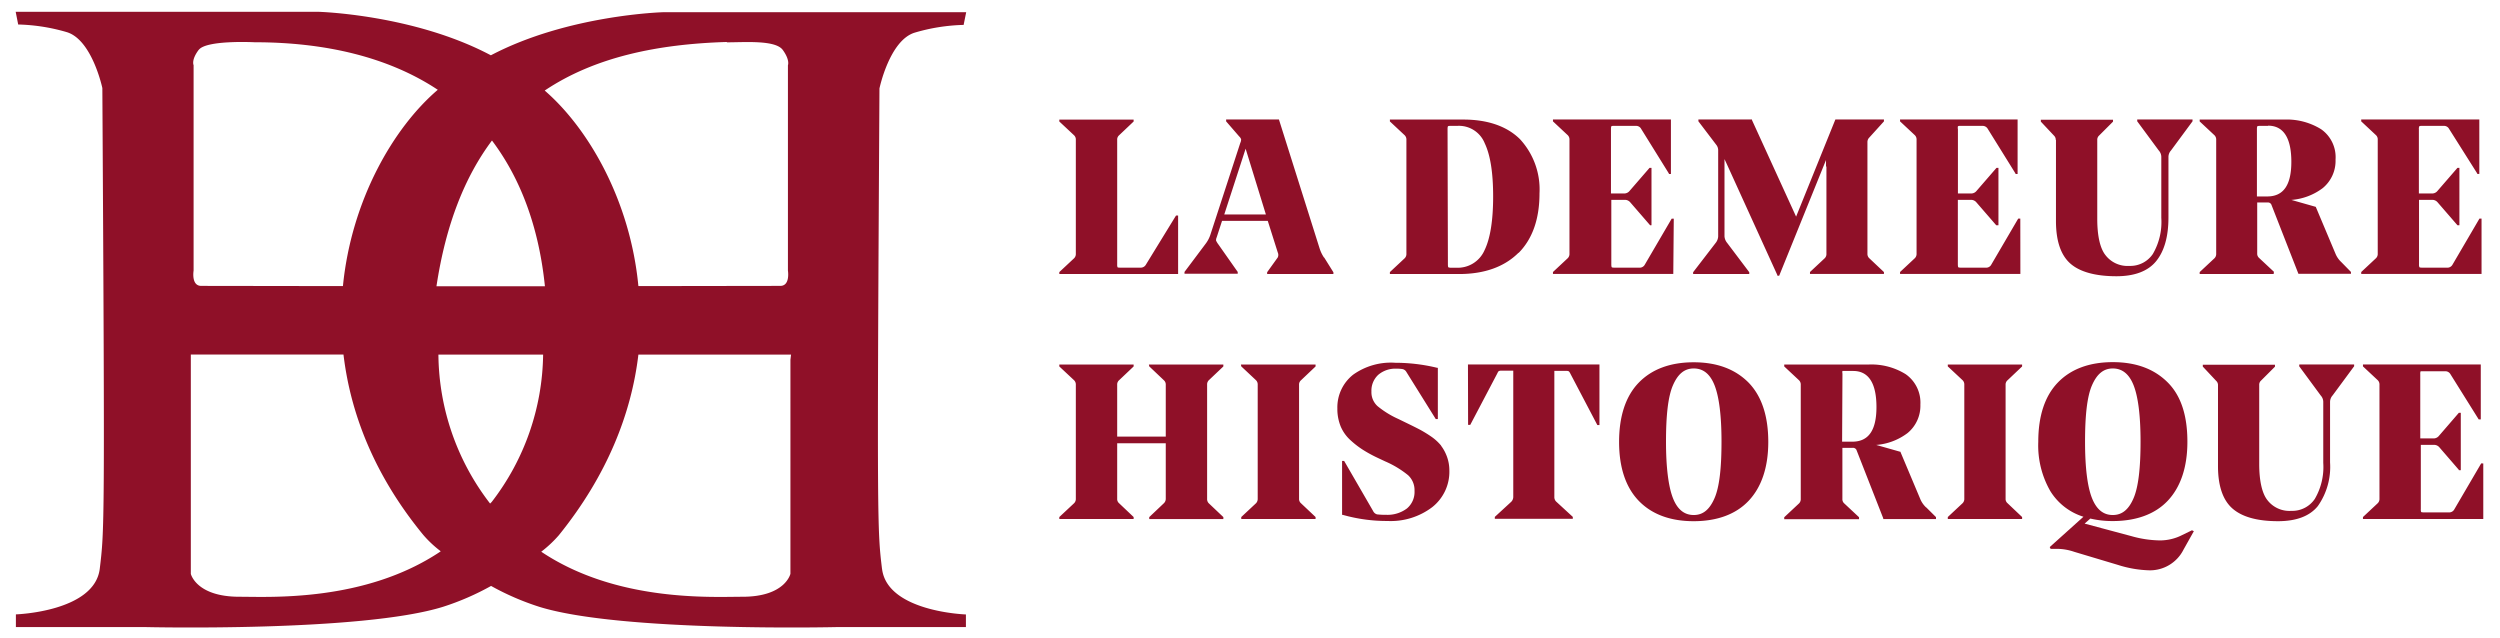 <svg id="Calque_1" data-name="Calque 1" xmlns="http://www.w3.org/2000/svg" viewBox="0 0 360.28 91.89"><path d="M127.11,82c-.66-5.58-.74-5.57-.37-69.25,0,0,1.46-7,5.13-8.06a27,27,0,0,1,7-1.1l.37-1.83H95.59s-13.72.36-24.85,6.21C59.6,2.06,45.86,1.7,45.86,1.7H2.26l.36,1.83a27.14,27.14,0,0,1,7,1.1c3.66,1.1,5.13,8.06,5.13,8.06.37,63.69.29,63.68-.37,69.25-.73,6.23-12.09,6.6-12.09,6.6v1.83H21s31.14.74,42.87-2.93a37.81,37.81,0,0,0,6.9-3,38,38,0,0,0,6.92,3c11.72,3.67,42.87,2.93,42.87,2.93H139.2V88.55s-11.36-.37-12.09-6.6M104.75,6.1c2.6,0,7-.36,8.06,1.1s.74,2.2.74,2.2V39s.36,2.2-1.1,2.2L92,41.23C90.82,28.89,84.81,18.51,78.5,13.05c7.15-4.8,16.19-6.7,26.25-7M70.86,72.34l-.23.23A35.56,35.56,0,0,1,63.18,51.1H78.27a35.42,35.42,0,0,1-7.41,21.24m5.2-31.09H62.9c1.36-9,4.14-15.85,8-21,4,5.31,6.73,12.24,7.63,21h-2.5M28.64,7.19c1.1-1.46,8.06-1.1,8.06-1.1,10.17,0,19.27,2.13,26.39,6.85C56.73,18.37,50.65,28.8,49.42,41.23L29,41.2c-1.47,0-1.1-2.2-1.1-2.2V9.39s-.37-.73.73-2.2M34.5,86c-6.23,0-7-3.3-7-3.3V51.09h22c1,8.45,4.42,17.39,11.5,26a16.13,16.13,0,0,0,2.51,2.35l-.08.07C52.55,86.78,38.88,86,34.5,86m79.41-34.15V82.69S113.18,86,107,86c-4.39,0-18.12.8-29-6.49a17.39,17.39,0,0,0,2.53-2.37C87.53,68.48,91,59.54,92,51.1h22Z" style="fill:#8f1028"/><path d="M169.78,39.49H152.66v-.28l2.14-2a.86.86,0,0,0,.24-.64V20.15a.83.83,0,0,0-.24-.64l-2.14-2v-.27h10.71v.27l-2.11,2a.8.8,0,0,0-.26.64V38.09a1,1,0,0,0,.05.42s0,.06.33.06h2.94a.85.85,0,0,0,.78-.37l4.38-7.14h.3Zm21.05-2.38,1.33,2.13v.25h-9.55v-.26l1.53-2.13a.86.86,0,0,0,0-.72l-1.44-4.55h-6.59l-.78,2.4a.88.88,0,0,0-.08.44,2.7,2.7,0,0,0,.31.52l2.81,4v.26H170.7v-.26l3-4a4.6,4.6,0,0,0,.7-1.27l4.34-13.32a1.18,1.18,0,0,0,.12-.53,1,1,0,0,0-.28-.41l-1.88-2.17v-.27h7.61l5.88,18.64a5.19,5.19,0,0,0,.61,1.25M179.51,21.43l-3.08,9.48h6Zm39.32,15c-2,2-4.88,3.06-8.53,3.06h-10v-.28l2.14-2a.86.86,0,0,0,.24-.64V20.15a.87.87,0,0,0-.24-.65l-2.14-2v-.27h10.59c3.57,0,6.32,1,8.17,2.84a10.68,10.68,0,0,1,2.8,7.81c0,3.65-1,6.53-3,8.56m-10.2,1.66c0,.35.06.42.06.42a1,1,0,0,0,.45.06h.66a4.21,4.21,0,0,0,4.1-2.5c.83-1.69,1.25-4.3,1.25-7.76s-.41-6-1.22-7.69A4,4,0,0,0,210,18.14h-1c-.28,0-.33.06-.33.06s-.06.08-.06.39Zm32.55-6.59h-.3L237,38.2a.84.84,0,0,1-.81.37h-3.6c-.27,0-.32-.06-.32-.06s-.06-.08-.06-.42V28.8h2a1,1,0,0,1,.73.36l2.86,3.3H238V24.19h-.28l-2.86,3.3a1,1,0,0,1-.7.39h-2V18.62c0-.34.05-.41.06-.42s.05-.06.32-.06h3.22a.82.82,0,0,1,.75.43l4,6.44,0,.07h.29V17.22h-17v.27l2.14,2a.87.87,0,0,1,.24.65V36.56a.86.86,0,0,1-.24.64l-2.14,2v.28h17.34Zm22-7.51V36.56a.85.85,0,0,1-.23.64l-2.14,2v.28H271.5v-.27l-2.12-2a.84.84,0,0,1-.26-.64V20.49a.91.91,0,0,1,.28-.68l2.1-2.32v-.27h-7l-5.66,14L252.48,17.3l0-.08h-7.72v.26l2.6,3.42a1.26,1.26,0,0,1,.25.81V34.09a1.66,1.66,0,0,1-.38.94L244,39.23v.26h8.09v-.26L248.9,35a1.66,1.66,0,0,1-.38-.94V22.93l.31.66,7.31,16.06,0,.09h.26l6.75-16.68c0,.31,0,.63,0,.93m28,7.51h-.3l-3.92,6.7a.83.83,0,0,1-.81.37h-3.59c-.27,0-.32-.06-.32-.06s-.06-.08-.06-.42V28.8h1.94a1,1,0,0,1,.73.36l2.86,3.3H288V24.19h-.28l-2.86,3.3a1,1,0,0,1-.7.39h-2V18.62a1,1,0,0,1,0-.42.56.56,0,0,1,.33-.06h3.22a.85.85,0,0,1,.75.43l4,6.44,0,.07h.3V17.22H273.82v.27l2.14,2a.87.87,0,0,1,.24.65V36.56a.86.86,0,0,1-.24.64l-2.14,2v.28h17.34Zm5.14-11.32V31.87c0,2.83.69,4.88,2.06,6.1S302,39.81,305,39.81c2.64,0,4.57-.74,5.74-2.19s1.76-3.55,1.76-6.28V22.62a1.4,1.4,0,0,1,.37-.94l3.1-4.2v-.26H308v.26l3.1,4.2a1.4,1.4,0,0,1,.37.94V31.4a9.14,9.14,0,0,1-1.22,5.2,3.91,3.91,0,0,1-3.38,1.72,4,4,0,0,1-3.46-1.57c-.78-1-1.17-2.81-1.17-5.22V20.18a.81.81,0,0,1,.27-.65l2-2v-.27h-10.4v.27L296,19.54a.84.84,0,0,1,.26.64m31.4,19.31H317v-.28l2.14-2a.86.86,0,0,0,.24-.64V20.15a.87.87,0,0,0-.24-.65l-2.14-2v-.27h12.22a9.36,9.36,0,0,1,5.29,1.4A4.92,4.92,0,0,1,336.58,23a5.08,5.08,0,0,1-1.85,4.11,8.59,8.59,0,0,1-4.52,1.7l3.52,1,2.87,6.82a3.46,3.46,0,0,0,.81,1.14l1.39,1.42v.27h-7.57l-3.91-10a.55.55,0,0,0-.55-.28h-1.48v7.35a.81.81,0,0,0,.27.64l2.14,2Zm-.8-21.35h-1.19c-.3,0-.36.06-.36.06s-.06.08-.06.39v9.72h1.48c2.34,0,3.48-1.62,3.48-5s-1.1-5.2-3.35-5.2M357.62,31.5h-.3l-3.92,6.7a.84.84,0,0,1-.81.37H349c-.28,0-.33-.06-.33-.06a.87.87,0,0,1-.06-.42V28.8h1.95a1,1,0,0,1,.73.36l2.86,3.3h.28V24.19h-.28l-2.86,3.3a1,1,0,0,1-.7.39h-2V18.62a.87.87,0,0,1,.06-.42s.05-.06.33-.06h3.22a.82.82,0,0,1,.74.43L357,25l0,.07h.3V17.22H340.28v.27l2.14,2a.83.83,0,0,1,.24.64V36.56a.86.86,0,0,1-.24.64l-2.14,2v.28h17.34Zm-192,21.3,2.11,2a.82.82,0,0,1,.27.64v7.48H161V55.45a.8.8,0,0,1,.26-.64l2.11-2v-.28H152.66v.28l2.14,2a.86.86,0,0,1,.24.64V71.87a.86.86,0,0,1-.24.64l-2.14,2v.28h10.71v-.28l-2.11-2a.78.78,0,0,1-.26-.63v-8H168v8a.87.87,0,0,1-.27.64l-2.11,2v.28h10.68v-.28l-2.11-2a.85.85,0,0,1-.23-.64V55.45a.85.85,0,0,1,.23-.64l2.11-2v-.28H165.57Zm13.26,0,2.13,2a.86.86,0,0,1,.24.64V71.87a.9.9,0,0,1-.23.64l-2.14,2v.28h10.71v-.28l-2.12-2a.81.81,0,0,1-.26-.63V55.45a.81.81,0,0,1,.27-.64l2.11-2v-.28H178.83Zm28.82,11.44h0a7,7,0,0,0-1.41-1.3,18.42,18.42,0,0,0-1.62-1q-.74-.39-2-1l-1.15-.56a13.22,13.22,0,0,1-3-1.85,2.7,2.7,0,0,1-.88-2.11,3.1,3.1,0,0,1,1-2.42,3.8,3.8,0,0,1,2.6-.87,5.1,5.1,0,0,1,.88.06.83.83,0,0,1,.53.37l4.26,6.83h.3V53l-.12,0a25.65,25.65,0,0,0-6-.72A9.37,9.37,0,0,0,195,54a6,6,0,0,0-2.27,4.87,6.63,6.63,0,0,0,.49,2.61,5.61,5.61,0,0,0,1.45,2,12.59,12.59,0,0,0,1.82,1.39,19.23,19.23,0,0,0,2.13,1.15l1,.47a14,14,0,0,1,3.31,2,2.92,2.92,0,0,1,.92,2.25,3.1,3.1,0,0,1-1.1,2.54,4.65,4.65,0,0,1-3,.91,10.57,10.57,0,0,1-1.29-.06.89.89,0,0,1-.58-.49l-4.17-7.21h-.3V74.2l.11,0a23.27,23.27,0,0,0,6.45.88,9.88,9.88,0,0,0,6.44-2,6.5,6.5,0,0,0,2.46-5.28,5.79,5.79,0,0,0-.35-2,6,6,0,0,0-.85-1.57m3.9-3h.31l3.89-7.4c.12-.27.2-.34.23-.35a.88.88,0,0,1,.44-.06h1.64v18.2a1,1,0,0,1-.3.7l-2.36,2.17v.28h11.24v-.28l-2.36-2.17a.89.89,0,0,1-.3-.7V53.45h1.64a.88.88,0,0,1,.44.06s.11.08.24.36l3.88,7.39h.3V52.52H211.55ZM252,55.15c1.88,1.94,2.83,4.81,2.83,8.53s-1,6.55-2.83,8.49-4.54,2.94-7.92,2.94-6.05-1-7.92-2.94-2.83-4.8-2.83-8.49.95-6.59,2.83-8.53,4.54-2.94,7.92-2.94,6,1,7.92,2.94m-3.91,8.49c0-3.73-.35-6.46-1-8.11s-1.65-2.43-3-2.43-2.29.8-3,2.43-1,4.38-1,8.11.35,6.48,1,8.14,1.65,2.44,3,2.44,2.29-.8,3-2.44,1-4.4,1-8.14m29.48,9.46L279,74.52v.28H271.4l0-.1-3.87-9.88a.56.56,0,0,0-.55-.28h-1.47V71.9a.8.8,0,0,0,.26.64l2.14,2v.28H257.13v-.28l2.14-2a.86.86,0,0,0,.24-.64V55.45a.86.86,0,0,0-.24-.64l-2.14-2v-.28h12.22a9.36,9.36,0,0,1,5.29,1.4,5,5,0,0,1,2.11,4.38,5.08,5.08,0,0,1-1.85,4.1,8.59,8.59,0,0,1-4.52,1.71l3.52,1,0,.06L276.77,72a3.53,3.53,0,0,0,.81,1.13m-12.11-9.48h1.47c2.34,0,3.48-1.63,3.48-5s-1.1-5.19-3.35-5.19h-1.19c-.3,0-.36,0-.36,0a.93.93,0,0,0,0,.39ZM280.7,52.8l2.14,2a.86.86,0,0,1,.24.64V71.87a.86.86,0,0,1-.24.64l-2.14,2v.28h10.71v-.28l-2.11-2a.79.79,0,0,1-.27-.63V55.45a.81.81,0,0,1,.27-.64l2.11-2v-.28H280.7Zm35.19,23.62.27.13-1.48,2.64a5.41,5.41,0,0,1-4.95,3,16.22,16.22,0,0,1-4.51-.78l-6.28-1.88a7.88,7.88,0,0,0-2.27-.43q-.81,0-1.05,0h-.1l-.13-.26,4.86-4.37a8.61,8.61,0,0,1-4.77-3.69,13.2,13.2,0,0,1-1.74-7.12c0-3.72.95-6.59,2.82-8.53s4.54-2.94,7.92-2.94,6,1,7.93,2.94,2.82,4.81,2.82,8.53-1,6.55-2.82,8.49-4.55,2.94-7.93,2.94a13.8,13.8,0,0,1-3.24-.36l-.82.73,6.73,1.8a15.53,15.53,0,0,0,4.15.62,7,7,0,0,0,3.15-.76ZM300.48,63.64c0,3.74.34,6.48,1,8.14s1.65,2.44,3,2.44,2.3-.8,3-2.44,1-4.4,1-8.14-.35-6.46-1-8.11-1.66-2.43-3-2.43-2.29.8-3,2.43-1,4.38-1,8.11m30.86-10.86,3.1,4.21a1.38,1.38,0,0,1,.37.93v8.79a9.08,9.08,0,0,1-1.22,5.19,3.91,3.91,0,0,1-3.38,1.72,4,4,0,0,1-3.46-1.56c-.78-1-1.17-2.81-1.17-5.23V55.49a.8.8,0,0,1,.27-.65l2-2v-.28h-10.4v.27l1.93,2.06a.82.82,0,0,1,.26.64V67.18c0,2.82.69,4.87,2.07,6.09s3.58,1.84,6.58,1.84c2.64,0,4.57-.73,5.74-2.18a9.8,9.8,0,0,0,1.76-6.29V57.92a1.42,1.42,0,0,1,.37-.94l3.1-4.2v-.26h-7.9Zm26.23,14-3.92,6.7a.85.85,0,0,1-.81.36h-3.59c-.28,0-.33-.05-.33-.06a.88.88,0,0,1-.05-.41V64.11h1.94a1,1,0,0,1,.73.35l2.81,3.25,0,.05h.28V59.49h-.28l-2.86,3.31a1,1,0,0,1-.7.38h-2V53.92a1,1,0,0,1,.05-.42s.05,0,.33,0h3.22a.85.85,0,0,1,.75.43l4.07,6.51h.3V52.52H340.53v.28l2.14,2a.86.86,0,0,1,.24.64V71.87a.86.86,0,0,1-.24.64l-2.14,2v.28h17.34v-8Z" style="fill:#8f1028"/></svg>